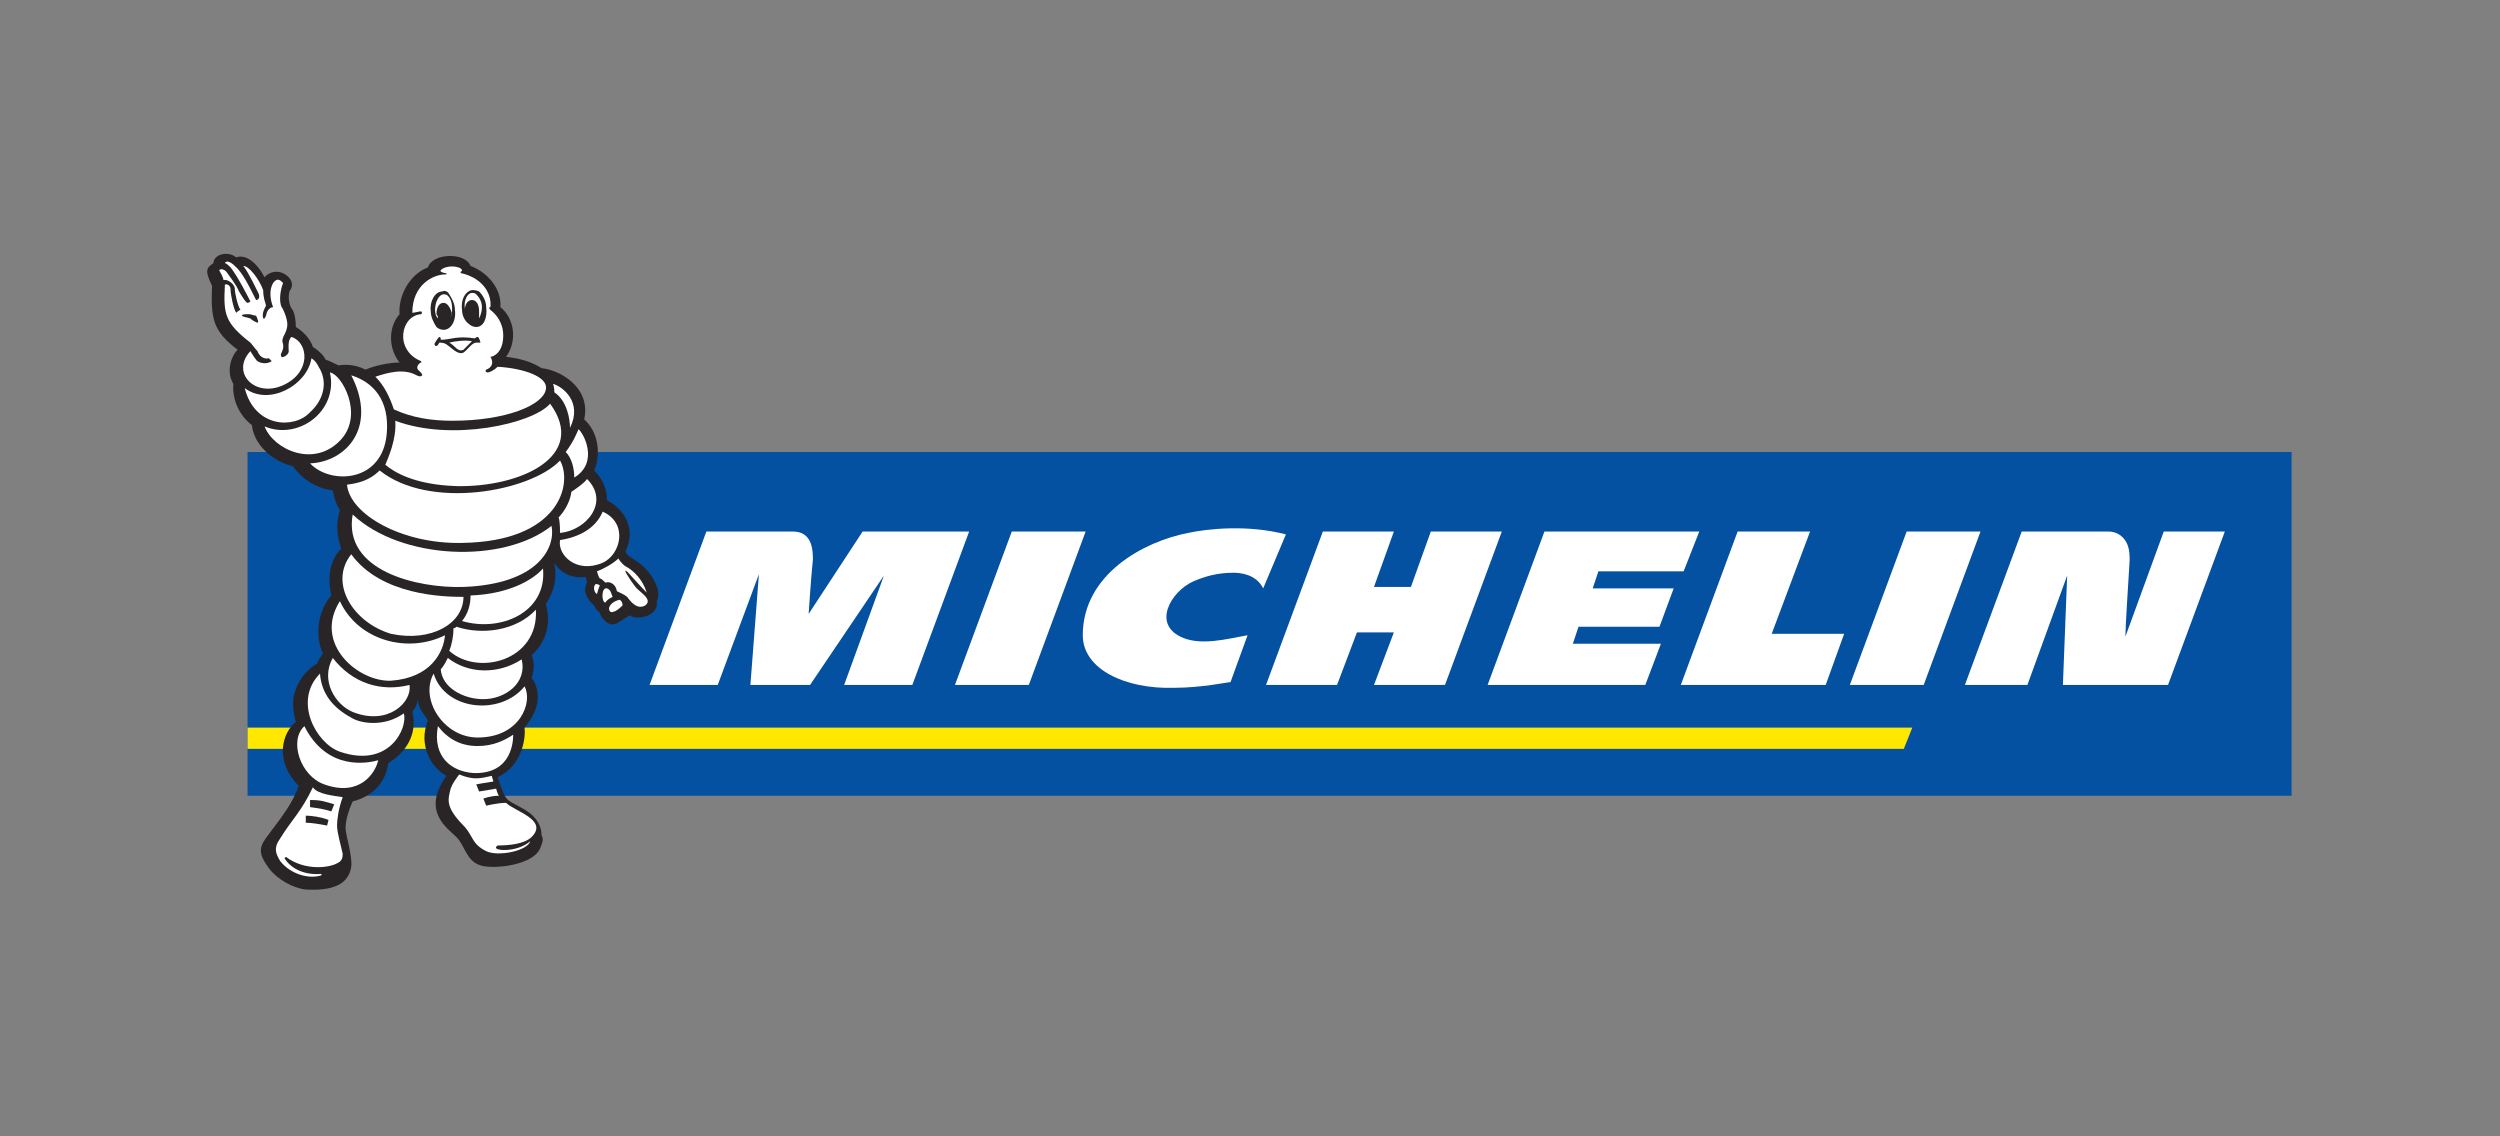 <?xml version="1.0" encoding="UTF-8"?>
<svg xmlns="http://www.w3.org/2000/svg" xmlns:xlink="http://www.w3.org/1999/xlink" version="1.1" id="Layer_1" x="0px" y="0px" viewBox="0 0 176 80" style="enable-background:new 0 0 176 80;" xml:space="preserve">
<rect x="0" y="0" width="176" height="80" fill="#808080" stroke="none"/>
<style type="text/css">
	.st0{fill:#0450A1;}
	.st1{fill:#FFE800;}
	.st2{fill:#FFFFFF;}
	.st3{fill:#292526;}
</style>
<g id="layer1" transform="translate(-2982.305,698.741)">
	<g id="g19563" transform="translate(35.433,35.48)">
		<path id="path19014" class="st0" d="M2964.3-678.2v-24.2h143.9v24.2H2964.3z"></path>
		<path id="path19016" class="st1" d="M3081.5-683h-117.2v1.5h116.6L3081.5-683"></path>
		<path id="path19018" class="st2" d="M3007.6-696.8l-3.8,5.8c0,0,0.2-3,0.3-3.8c0-0.6,0-2-1.4-2c-1.3,0-6.1,0-6.1,0l-4,10.8h4.8    l2.9-7.8l-0.6,7.8h4.2l5.2-7.7l-2.8,7.7h4.8l4-10.8H3007.6"></path>
		<path id="path19020" class="st2" d="M3033.5-686.2c-0.2,0-2,0.4-4,0.4c-3.4,0.1-6.4-1.3-6.4-3.7c0-4.3,4.3-6.6,7.4-7.2    c1.4-0.3,4.2-0.6,6.9,0.1l-1.6,3.8c-0.5-1-1.6-1.1-2.1-1.1c-1.2,0-2.1,0.3-2.8,0.6c-1.6,0.7-3,3.1-0.7,4c1.3,0.5,2.9,0.1,4.5-0.2    L3033.5-686.2"></path>
		<path id="path19022" class="st2" d="M3082.3-686h-5.2l4-10.8h5.2L3082.3-686"></path>
		<path id="path19024" class="st2" d="M3019.3-686h-5.2l4-10.8h5.2L3019.3-686"></path>
		<path id="path19026" class="st2" d="M3047.6-696.8l-1.4,3.9h-2.6l1.4-3.9h-5l-4,10.8h5l1.4-3.7h2.6l-1.4,3.7h5l4-10.8H3047.6"></path>
		<path id="path19028" class="st2" d="M3071.6-689.6l2.7-7.2h-5.1l-4,10.8h10.2l1.3-3.6H3071.6"></path>
		<path id="path19030" class="st2" d="M3099.2-696.8l-2.7,7.4c0-0.7,0.2-3.7,0.3-5.4c0-0.7-0.1-1.2-0.5-1.6c-0.4-0.4-0.9-0.4-1-0.4    h-6.1l-4,10.8h4.4l2.8-7.7l-0.3,7.7h7.4l4-10.8H3099.2"></path>
		<path id="path19032" class="st2" d="M3057.6-688.9l0.4-1.2h5.7l1-2.7h-5.7l0.4-1.2h6l1.1-2.8h-10.9l-4,10.8h11.1l1.1-2.9H3057.6"></path>
		<path id="path19034" class="st3" d="M2993.1-691.9c0.3-0.5,0-1.4-0.7-2.2c-0.6-0.7-1.4-0.9-1.5-1.3c0.8-1.6-0.1-3-1.3-3.6    c0-0.8-0.3-1.5-0.9-2.1c0.3-0.6,0.6-2.4-0.7-3.6c0.5-2.3-1.8-3.5-3-3.6c-0.6-0.4-1.5-0.7-2.5-0.8c0.8-1.1,0.6-2.7-0.4-3.5    c0.1-1.2-0.8-2.4-2.1-2.9c-0.4-1-2.7-0.9-3,0.1c-1.3,0.5-2.1,2-2,3.3c-0.8,0.9-0.8,2.4,0,3.4c-0.7,0-1.7,0.2-2.4,0.5c0,0,0,0,0,0    c0,0,0,0,0,0c-0.6-0.3-1.2-0.4-1.9-0.3c-0.2-0.1-0.6-0.3-0.9-0.4c-0.2-0.4-0.6-0.7-0.9-0.9c-0.2-0.6-0.7-1.1-1.2-1.4    c0-0.5-0.1-1.1-0.3-1.3c-0.3-0.5-0.2-1.2-0.1-1.3c0.3-0.4,0-0.8-0.1-0.9c-0.7-0.7-1.5-0.3-1.7,0c-0.7-1.3-1.5-1.6-2-1.4    c-0.6-0.5-1.6-0.2-1.6,0.4c-0.4,0.3-0.7,0.4-0.1,1.6c-0.1,2.4,0.1,3.2,1.8,4.5c-0.5,0.5-0.8,1.6-0.3,2.4c-0.1,1.2,0.5,2.3,1.3,2.9    c0.2,1.7,1.9,2.7,2.9,2.9c0.7,1,1.8,1.6,2.8,1.7c0.1,0.5,0.2,0.9,0.5,1.4c-0.3,1-0.2,1.9,0.1,2.7c-0.8,0.8-1,2-0.7,3.3    c-0.9,1-1.2,2.7-0.6,4.1c0,0-0.3,0.4-0.4,0.7c-0.6,0.3-1.2,1-1.5,1.8c-0.3,0.7-0.2,1.6,0,2.3c-1,0.8-1.5,2.8,0.2,4.5    c-0.4,1.2-1.2,2.2-2.1,3.4c-0.7,0.9-0.8,1.3,0,2.4c0.6,0.8,1.7,1.4,2.6,1.5c1.8,0.1,3-0.3,3.2-1.6c0.1-0.7-0.4-2.3-0.4-2.7    c0-0.4,0.1-1,0.5-1.9c1.6-0.4,2.4-1.6,2.5-2.7c1.2-0.7,2.1-2,1.7-3.6c0.2-0.3,0.3-0.4,0.4-0.9c0,0.7,0.5,1.1,0.7,1.5    c-0.7,1.7,0.2,3.3,1.3,3.9c-1.8,2.5,0.1,3.7,0.7,4.3c0.6,0.6,0.7,1.7,1.7,2c0.9,0.3,3.7,0,4.2-1.2c0.1-0.3,0.3-0.6,0.1-0.9    c0-0.8-0.5-1.5-1.5-2c-1.1-0.6-1-0.4-1.6-2.1c1.7-0.8,2-2.7,1.9-3.5c1.2-1.4,1.1-2.7,0.5-3.5c0.2-0.6,0.2-1.1,0-1.6    c1-0.9,1.4-2.2,1-3.6c0.6-0.9,0.8-1.8,0.6-2.9c0.5,0.8,1.3,1.1,2.2,1c0,0,0.1,0.3,0.1,0.4c-0.3,0.5-0.1,1.1,0.5,1.6    c0.1,0.2,0.2,0.4,0.4,0.5c0,0.2,0.6,1.2,1.3,0.7c0,0,0.8-0.5,0.8-0.5C2991.8-690.5,2993.3-690.9,2993.1-691.9"></path>
		<path id="path19036" class="st2" d="M2986.3-696.7c1.9-0.2,3.5-2.2,1.9-3.8c-0.2,0.3-0.8,0.7-1.1,0.9c-0.1,0.8-0.6,1.5-0.9,1.8    C2986.3-697.5,2986.3-696.8,2986.3-696.7"></path>
		<path id="path19038" class="st2" d="M2989.3-698.2c-0.5,1.2-1.7,1.8-3,2c-0.2,1,1.1,2.4,3,1.6    C2990.6-695.2,2991.1-697.4,2989.3-698.2"></path>
		<path id="path19040" class="st2" d="M2988.8-693.1c-0.2,0.2-0.1,0.6,0.1,0.7c0,0,0.1-0.4,0.2-0.6    C2989-693.1,2988.9-693.1,2988.8-693.1"></path>
		<path id="path19042" class="st2" d="M2990-692.2c-0.1-0.2-0.1-0.5-0.4-0.6c-0.4-0.1-0.4,1-0.1,1    C2989.6-692,2989.8-692.1,2990-692.2"></path>
		<path id="path19044" class="st2" d="M2990.5-692c-0.5,0.1-0.9,0.5-0.7,0.8c0.1,0.1,0.1,0.1,0.4,0c0.2-0.1,0.5-0.4,0.5-0.4    C2990.7-691.9,2990.5-692,2990.5-692"></path>
		<path id="path19046" class="st2" d="M2991-694.3c-0.2-0.1-0.4-0.3-0.6-0.6c-0.4,0.4-1.2,0.8-1.5,0.9c0,0,0.1,0.4,0.2,0.5    c0.1,0,0.3,0.2,0.4,0.3c0.2-0.1,0.7,0,0.8,0.6c0.2,0.1,0.7,0.3,0.8,0.5c0.6,0.8,1,0.6,1.2,0.5c0.5-0.4-0.2-0.8-0.6-1.2    c-0.2-0.2-0.8-1.1-0.8-1.2c0-0.1,0.1,0,0.2,0.1c0.1,0.1,0.9,1,1.3,1.4C2992-693.8,2991-694.3,2991-694.3"></path>
		<path id="path19048" class="st2" d="M2979.4-696c6.9-0.1,7.8-4.2,6.9-5.8c-2.1,2.2-9.2,3.5-12.7,0.7c-0.7,0.7-1.5,0.9-2.3,1    C2971.5-698,2975.2-695.9,2979.4-696"></path>
		<path id="path19050" class="st2" d="M2974.7-704.6c0.1,1.3-0.5,2.6-0.7,3.1c0.6,0.5,2,1.4,5,1.5c4.5,0.1,9.3-2.1,6.6-5.8    C2984.4-704.4,2978.7-703.1,2974.7-704.6"></path>
		<path id="path19052" class="st2" d="M2968.7-705.2c1.1-1,1.2-2.3,0.6-3.2c-0.1-0.2-0.2-0.4-0.5-0.6c-0.3,1.9-3,3.4-4.7,2.1    C2964.8-704.1,2967.6-704,2968.7-705.2"></path>
		<path id="path19054" class="st2" d="M2970.9-703.3c1.6-1.8,0-4.6-0.8-4.7c0.6,2.7-2.2,4.8-4.6,3.8    C2966.1-702.6,2969-701.2,2970.9-703.3"></path>
		<path id="path19056" class="st2" d="M2968.7-701.6c1.4,1.5,5.1,1.4,5.4-2.1c0.2-2.3-0.9-3.6-2.5-4.1    C2973.5-704.1,2971.2-701.7,2968.7-701.6"></path>
		<path id="path19058" class="st2" d="M2971.7-698c-0.7,4,4.6,5.2,7.8,5.1c5.3-0.2,6.5-2.8,6.2-4.3    C2982.3-694.5,2975.1-694.8,2971.7-698"></path>
		<path id="path19060" class="st2" d="M2974.4-689.6c2.8,0.6,5.1-0.7,5.1-2.6c-1.4,0-5.8-0.1-7.9-3    C2970-693.2,2971.7-690.4,2974.4-689.6"></path>
		<path id="path19062" class="st2" d="M2978.2-689.5c-2.6,1.3-6.1,0.4-7.4-2.4c-1.9,3,1.3,5.7,3.6,5.6    C2977.2-686.5,2978.1-688.3,2978.2-689.5"></path>
		<path id="path19064" class="st2" d="M2970.3-687.9c-0.9,1.6,0.2,3.3,1.4,3.8c2.5,1,4.2-0.7,4-1.9    C2973.7-685.5,2971.7-686.1,2970.3-687.9"></path>
		<path id="path19066" class="st2" d="M2968.3-683.1c-1.1,1-0.3,3.5,1.4,4.1c2.5,0.9,3.6-0.8,3.8-1.7    C2972.8-680.5,2969.9-679.9,2968.3-683.1"></path>
		<path id="path19068" class="st2" d="M2971.6-683.7c-1.3-0.7-2.1-1.7-2.2-3.1c-1.9,1.9-0.3,4.9,1.4,5.5c3.5,1.2,4.8-1.7,4.5-2.7    C2973.9-683,2972.2-683.3,2971.6-683.7"></path>
		<path id="path19070" class="st2" d="M2984.2-675L2984.2-675c-0.2,0.7-2.3,1.1-3.1,0.7c-1-0.5-0.9-1-1.5-1.7    c-1.4-1.4-1.2-1.9-1-2.7c0.1-0.3,0.3-0.6,0.6-1c1,0.4,1.4,0.3,2.3,0.1c0,0.1,0.1,0.3,0.1,0.4c-0.7,0.1-1.2,0.2-1.2,0.2l0.2,0.5    c0,0,0.6-0.1,1.2-0.2c0,0,0.1,0.4,0.2,0.5c-0.6,0-1.1,0.2-1.1,0.2l0.2,0.5c0,0,0.8-0.2,1.4-0.2c0.6,0.6,3,1.2,1.8,2.4    c-0.5,0.5-1.6,0.6-2.4,0.6l-0.1,0.1C2981.6-674.3,2983.3-674.2,2984.2-675"></path>
		<path id="path19072" class="st2" d="M2983-682.5c-0.6,0.4-1.4,0.8-2.5,0.8c-1.2,0-2.1-0.5-2.8-1.4c-0.4,2.2,1,3.2,2.5,3.3    C2983-679.7,2983-682.2,2983-682.5"></path>
		<path id="path19074" class="st2" d="M2980.5-682.3c3,0,3.9-2.5,3.3-3.6c-1.7,2.1-5.6,1.7-6.4-0.9    C2976.4-685,2978.1-682.3,2980.5-682.3"></path>
		<path id="path19076" class="st2" d="M2980.9-685c1.5,0,3.1-1.1,2.7-2.8c-1.7,1.1-3.8,1-5.2-0.1c-0.1,0.2-0.3,0.6-0.5,0.8    C2978-685.8,2979.5-685,2980.9-685"></path>
		<path id="path19078" class="st2" d="M2979-690.1c-0.1,0.1-0.1,0.1-0.2,0.1c0,0.5-0.1,1.1-0.3,1.6c2,1.8,6.3,0.7,6.1-2.9    C2983.2-689.8,2980.8-689.5,2979-690.1"></path>
		<path id="path19080" class="st2" d="M2980-692.3c0,0.7-0.2,1.3-0.6,1.8c2.7,0.8,6-0.6,5.7-3.7    C2984.4-693.4,2982.7-692.4,2980-692.3"></path>
		<path id="path19082" class="st2" d="M2966.8-707.1c2-0.9,1.8-3,0.6-3.4c-0.3,0.2-0.2,0.9-0.2,1c0,0.3-0.5,0.5-0.5,0.4    c-0.2-0.2,0.2-0.4,0.1-0.9c-0.2-0.5,0.3-0.7,0.3-1.4c0-0.4-0.3-1.1-0.4-1.2c-0.2-0.4-0.1-1.2,0.1-1.7c-0.2-0.2-0.4-0.4-0.7,0    c-0.3,0.5-0.2,1.2,0,1.7c0,0-0.4,0-0.5,0.6c0,0-0.1,0.2-0.1,0.2l-0.1,0c-0.1-0.4,0.1-0.7,0.2-0.9c0-0.1-0.2-0.5-0.2-1.1    c-0.3-0.8-1-1.7-1.4-1.7c0.4,0.5,1,1.8,1.1,2c0.1,0.4-0.2,0.4-0.2,0.4c-0.5-1-1-2-1.5-2.4c-0.3-0.3-0.6-0.4-0.7-0.2    c0.1,0,0.3,0.2,0.4,0.3c0.5,0.6,1.4,2.4,1.4,2.4s-0.1,0.1-0.2,0.1c-0.1,0-0.3-0.3-0.6-0.8c-0.2-0.5-0.7-1.1-0.9-1.4    c-0.2-0.2-0.4-0.2-0.5-0.1c0.1,0.2,0.3,0.5,0.3,0.7c0.3-0.1,0.8,0.3,0.8,0.6c0,0.3,0.2,1.2,0.4,1.5c-0.1,0-0.3,0.2-0.3,0.2    c-0.2-0.3-0.4-1.3-0.4-1.7c0-0.1-0.1-0.3-0.3-0.3c-0.1,0-0.1,0-0.1,0.1c-0.1,2,0,2.6,1.8,4c0.1,0.1,0.3,0.4,0.5,0.6    c0.1,0.3,0.4,0.6,0.8,0.5l0.2,0.2c-0.4,0.3-1,0.1-1.1-0.1c-0.1-0.1-0.4-0.6-0.4-0.6C2963.1-708,2964.8-706.2,2966.8-707.1"></path>
		<path id="path19084" class="st2" d="M2968.9-678.8c-0.8,1.7-1.5,2.3-2.3,3.6c-0.5,0.7-0.3,1.1,0,1.6c0.7,0.9,2,1.3,2.9,1l0-0.1    c-1.1,0.1-2.1-0.3-2.6-1.1l0.1-0.1c1.3,1,3.1,0.8,3.7,0.4c0.2-0.1,0.3-0.3,0.3-0.6c-0.1-0.5-0.4-1.5-0.4-2c0-0.4,0.1-1.2,0.4-2    C2970.4-678.2,2969.2-678.3,2968.9-678.8"></path>
		<path id="path19086" class="st2" d="M2985.9-706.6c0.9,0.6,1.1,1.9,1.1,2.5c0.9-1.8-0.5-2.9-1.2-3.1    C2985.9-707,2985.9-706.6,2985.9-706.6"></path>
		<path id="path19088" class="st2" d="M2987.3-700.6c1.8-1.1,0.6-3.2,0.3-3.4c-0.1,0.2-0.3,0.8-0.9,1.6    C2987.1-702,2987.3-701.3,2987.3-700.6"></path>
		<path id="path19090" class="st2" d="M2974.6-705.4c1.3,0.6,2.7,0.8,4.1,0.8c3.8,0,6.4-1.1,6.6-2.2c0.2-0.9-1.6-1.5-3.4-1.6    c-0.3,0.3-0.6,0.4-0.7,0.4c-0.1,0-0.2-0.1-0.1-0.2c0.3-0.1,0.6-0.4,0.3-0.9c0.2,0,0.9-0.3,0.9-1.5c0-0.9-0.5-1.5-0.9-1.8    c0,0-0.2-0.2,0-0.2c0.1-1.1-0.7-2.1-2.1-2.4l0-0.1c0.1,0,0.1-0.1,0.1-0.1c-0.1-0.3-1.1-0.4-1.5,0c-0.1,0.1,0.2,0.2,0.3,0.2    c0.1,0,0.2,0.1,0,0.1c-0.8,0-2.3,0.7-2.3,2.7c0.1,0,0.5-0.1,0.6-0.1c0.1,0,0.1,0.2,0,0.2c-1.4,0.1-1.9,2.5,0,3.3    c0,0,0.1,0.1,0,0.1c-0.2,0.1-0.4,0.4-0.1,0.6c0.1,0.1,0.2,0.2,0.2,0.3c-0.1,0.1-0.2,0.1-0.4,0c-0.9-0.5-2-0.2-2.9,0.1    C2973.9-707.1,2974.3-706.3,2974.6-705.4"></path>
		<path id="path19092" class="st3" d="M2965-711.5c0,0-0.3-0.1-0.5-0.3c-0.3-0.1-0.5-0.1-0.6-0.2c0-0.1,0.2-0.1,0.5-0.1    c0.2,0,0.3,0.1,0.5,0.1C2965-711.8,2965.1-711.5,2965-711.5"></path>
		<path id="path19094" class="st3" d="M2969.9-676.1c-0.5-0.1-1.1-0.2-1.5-0.2l0-0.5c0.4,0,1.1,0.1,1.6,0.3L2969.9-676.1"></path>
		<path id="path19096" class="st3" d="M2970.2-677.1c-0.7-0.2-0.8-0.2-1.5-0.3l0-0.5c0.8,0,1,0.1,1.7,0.3L2970.2-677.1"></path>
		<path id="path19098" class="st3" d="M2980.5-710.5c0,0-0.1,0-0.2,0.1c-1.3-0.2-1.7,0.1-2.4,0.1c0-0.1,0-0.2-0.1-0.2    c0,0-0.1,0.1-0.1,0.1c-0.2,0.3-0.3,0.4-0.2,0.5c0.1,0.1,0.2,0,0.3-0.2c0.1,0,0.4,0,0.6,0.2c0.2,0.1,0.7,0.7,1.1,0.5    c0.3-0.2,0.6-0.7,0.9-0.7c0.1,0,0.3,0,0.3,0C2980.7-710.1,2980.6-710.5,2980.5-710.5z M2979.5-709.6c-0.4,0.2-0.6-0.3-1-0.5    c0.4-0.1,1.1-0.2,1.6-0.1C2980-710.1,2979.6-709.7,2979.5-709.6"></path>
		<path id="path19100" class="st3" d="M2980.1-713.8c-0.5,0.1-0.8,0.7-0.7,1.4c0,0.4,0.2,0.8,0.5,1c0.1,0.1,0.3,0.2,0.5,0.2    c0.5,0,0.8-0.6,0.7-1.4c0-0.4-0.2-0.8-0.5-1.1C2980.4-713.8,2980.2-713.8,2980.1-713.8"></path>
		<path id="path19102" class="st2" d="M2980.6-711.8C2980.6-711.8,2980.6-711.7,2980.6-711.8    C2980.6-711.7,2980.6-711.7,2980.6-711.8c0.1-0.2,0.2-0.5,0.2-0.8c0-0.4-0.2-0.7-0.4-0.9c-0.1-0.1-0.2-0.1-0.3-0.1    c-0.3,0-0.6,0.5-0.5,1.1c0,0.1,0,0.1,0,0.1c0,0,0,0,0,0c0,0,0,0,0,0c0-0.4,0.2-0.7,0.5-0.7c0.3,0,0.5,0.3,0.5,0.8    C2980.6-712,2980.6-711.9,2980.6-711.8"></path>
		<path id="path19104" class="st3" d="M2978-713.7c-0.5,0-0.9,0.7-0.8,1.4c0,0.4,0.2,0.8,0.4,1.1c0.1,0.1,0.3,0.2,0.5,0.2    c0.5,0,0.9-0.6,0.8-1.4c0-0.4-0.2-0.8-0.4-1.1C2978.4-713.7,2978.2-713.8,2978-713.7"></path>
		<path id="path19106" class="st2" d="M2978.6-711.9C2978.6-711.8,2978.6-711.8,2978.6-711.9    C2978.6-711.8,2978.6-711.8,2978.6-711.9c0.1-0.2,0.1-0.4,0.1-0.6c0-0.4-0.1-0.7-0.3-0.9c-0.1-0.1-0.2-0.1-0.3-0.1    c-0.3,0-0.6,0.5-0.6,1.1c0,0.3,0.1,0.5,0.2,0.6c0,0,0,0,0,0c0,0,0,0,0,0c0-0.1,0-0.2-0.1-0.3c0-0.5,0.2-0.8,0.5-0.8    c0.3,0,0.5,0.4,0.6,0.8C2978.6-712,2978.6-711.9,2978.6-711.9"></path>
	</g>
</g>
</svg>
